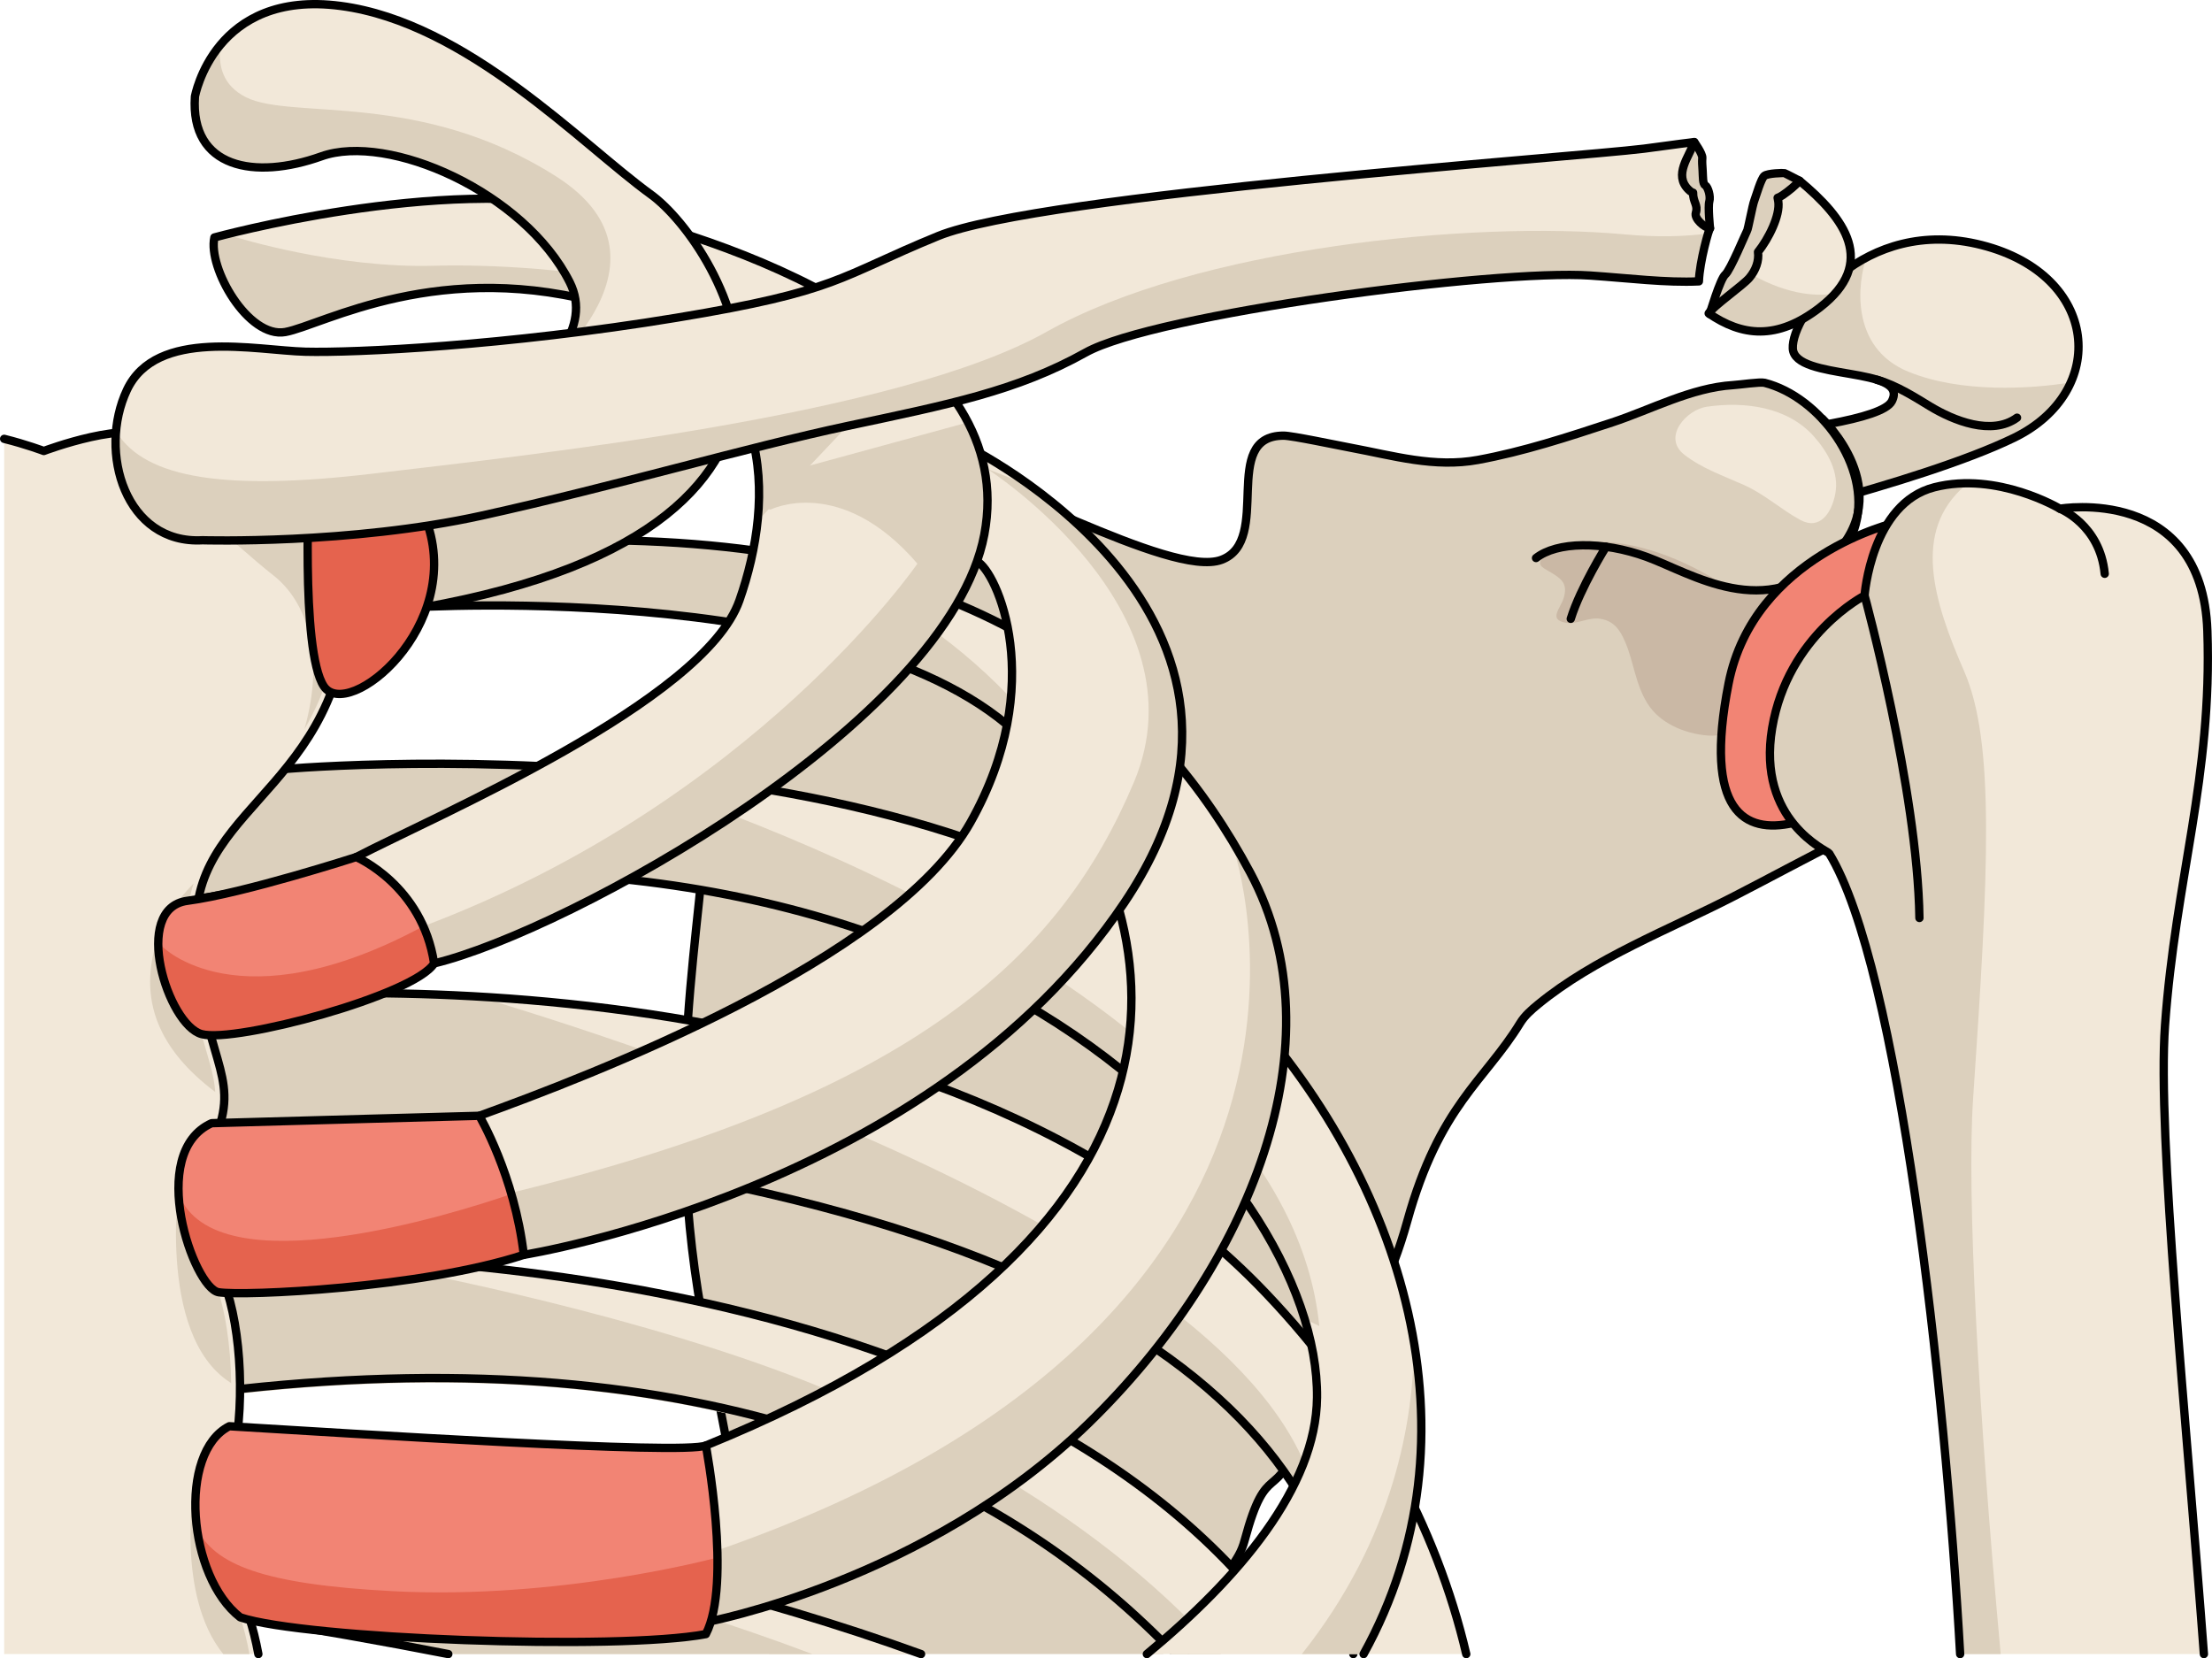 <?xml version="1.0" encoding="utf-8"?>
<!-- Generator: Adobe Illustrator 16.0.0, SVG Export Plug-In . SVG Version: 6.00 Build 0)  -->
<!DOCTYPE svg PUBLIC "-//W3C//DTD SVG 1.1//EN" "http://www.w3.org/Graphics/SVG/1.1/DTD/svg11.dtd">
<svg version="1.1" id="Layer_1" xmlns="http://www.w3.org/2000/svg" xmlns:xlink="http://www.w3.org/1999/xlink" x="0px" y="0px"
	 width="265.671px" height="199.174px" viewBox="0 0 265.671 199.174" enable-background="new 0 0 265.671 199.174"
	 xml:space="preserve">
<g>
	<g>
		<path fill="#F2E8D9" d="M184.974,54.014c0,0,39.974-1.528,42.233-5.807s-11.685-2.401-11.883-6.347s8.491-16.043,22.691-12.421
			s15.269,17.613,3.867,23.151s-36.974,11.341-36.974,11.341S186.028,59.859,184.974,54.014z"/>
		<path fill="#DCD0BD" d="M229.264,44.674c-7.214-2.916-6.098-10.925-5.097-13.735c-5.756,3.051-8.964,8.509-8.843,10.922
			c0.198,3.945,14.143,2.068,11.883,6.347c-0.479,0.907-1.904,1.221-2.803,1.47c-0.495,0.137-0.958,0.357-1.444,0.515
			c-0.562,0.182-1.139,0.309-1.71,0.456c-0.596,0.152-1.197,0.184-1.802,0.287c-1.173,0.203-2.362,0.474-3.551,0.573
			c-0.722,0.062-1.453-0.029-2.177,0.036c-0.547,0.049-1.089,0.145-1.63,0.23c-0.843,0.135-1.688,0.251-2.533,0.367
			c-0.381,0.053-0.768,0.048-1.149,0.094c-1.944,0.229-3.885,0.475-5.842,0.607c-2.11,0.142-4.227,0.256-6.313,0.616
			c-1.829,0.315-3.498,0.857-5.375,0.743c-1.585-0.097-3.431-0.764-4.947-0.033c-0.059,0.071-0.067,0.152-0.028,0.241
			c-0.505,1.534,8.079,8.614,9.081,8.759c2.213,0.321,4.49,0.689,6.747,0.569c2.19-0.117,4.278-0.653,6.473-0.94
			c1.437-0.188,2.771-0.84,4.166-1.198c1.243-0.319,2.455-0.233,3.674-0.433c2.972-0.486,5.991-1.625,8.876-2.479
			c5.737-1.698,11.568-3.477,16.964-6.098c3.374-1.639,5.647-4.021,6.819-6.652C243.882,46.718,235.591,47.231,229.264,44.674z"/>
		<path fill="none" stroke="#000000" stroke-linecap="round" stroke-linejoin="round" stroke-miterlimit="10" d="M225.427,45.613
			c2.367,0.654,4.855,2.278,6.363,3.189c2.828,1.708,7.417,3.589,10.464,1.367"/>
		<path fill="none" stroke="#000000" stroke-linecap="round" stroke-linejoin="round" stroke-miterlimit="10" d="M184.974,54.014
			c0,0,39.974-1.528,42.233-5.807s-11.685-2.401-11.883-6.347s8.491-16.043,22.691-12.421s15.269,17.613,3.867,23.151
			s-36.974,11.341-36.974,11.341S186.028,59.859,184.974,54.014z"/>
	</g>
	<g>
		<path fill="#DCD0BD" d="M218.693,92.058c-2.711-5.631-3.55-11.423-3.197-17.594c0.068-1.205-0.106-3.039,0.631-4.032
			c0.626-0.842,1.94-1.068,2.77-1.675c1.926-1.406,3.388-3.551,3.984-5.795c1.845-6.93-4.291-15.294-10.946-16.983
			c-0.532-0.135-2.971,0.227-3.782,0.276c-5.012,0.31-9.837,2.936-14.56,4.492c-5.282,1.74-10.608,3.488-16.087,4.495
			c-5.234,0.962-10.176-0.512-15.295-1.468c-1.719-0.321-7.021-1.448-8.043-1.448c-7.715,0-1.284,12.599-7.455,14.912
			c-6.172,2.315-28.398-10.896-34.982-10.896c-6.578,0-15.082,2.089-17.783,11.347c-2.7,9.261-9.172,15.966-9.172,29.084
			c0,13.115-5.786,34.724,0,63.658c2.516,12.581,5.045,26.481,7.609,38.243h47.297c5.172-5.576,9-10.665,9.818-13.705
			c2.697-10.031,3.722-4,6.808-12.87c3.086-8.875,8.859-11.549,12.717-25.439c3.858-13.888,9.308-16.834,13.551-23.774
			c0.543-0.89,1.355-1.593,2.152-2.247c6.815-5.593,15.766-8.987,23.541-12.989c4.312-2.219,8.602-4.547,12.899-6.71
			c3.338-1.68,1.538-3.989-0.335-6.124C219.971,93.832,219.093,92.887,218.693,92.058z"/>
		<path fill="#F2E8D9" d="M202.282,54.604c2.142,1.677,4.762,2.563,7.214,3.666c2.478,1.114,4.387,2.912,6.728,4.182
			c2.368,1.283,3.768-0.874,4.201-3.126c0.495-2.57-0.898-5.021-2.55-6.886c-3.158-3.568-8.3-4.25-12.877-3.587
			C202.515,49.213,199.627,52.524,202.282,54.604z"/>
		<path fill="#CAB8A5" d="M211.273,84.164c1.361-1.887,2.655-2.684,4.353-3.068c-0.224-2.167-0.259-4.374-0.13-6.633
			c0.076-1.342,0.741-2.866,0.284-4.149c-0.703,0.187-1.391,0.539-2.123,0.709c-2.86,0.662-5.132,0.084-7.486-1.331
			c-4.9-2.944-10.561-5.083-16.396-4.564c-1.268,0.113-3.247,0.478-4.166,1.443c-1.213,1.273-0.504,1.499,0.585,2.142
			c1.35,0.797,2.143,1.385,1.606,3.125c-0.391,1.271-1.873,2.595,0.267,2.965c1.375,0.238,2.734-0.739,4.213-0.468
			c1.576,0.29,2.29,1.304,2.926,2.805c1.033,2.437,1.205,5.017,2.653,7.342c1.497,2.403,4.439,3.626,7.217,3.862
			C208.145,88.604,209.666,86.394,211.273,84.164z"/>
		<path fill="none" stroke="#000000" stroke-linecap="round" stroke-linejoin="round" stroke-miterlimit="10" d="M142.767,198.135
			c4.79-10.765,5.915-10.126,6.733-13.166c2.697-10.031,3.722-4,6.808-12.87c3.086-8.875,8.859-11.549,12.717-25.439
			c3.858-13.888,9.308-16.834,13.551-23.774c0.543-0.89,1.355-1.593,2.152-2.247c6.815-5.593,15.766-8.987,23.541-12.989
			c4.312-2.219,8.602-4.547,12.899-6.71c3.338-1.68,1.538-3.989-0.335-6.124c-0.862-0.982-1.74-1.928-2.14-2.757
			c-2.711-5.631-3.55-11.423-3.197-17.594c0.068-1.205-0.106-3.039,0.631-4.032c0.626-0.842,1.94-1.068,2.77-1.675
			c1.926-1.406,3.388-3.551,3.984-5.795c1.845-6.93-4.291-15.294-10.946-16.983c-0.532-0.135-2.971,0.227-3.782,0.276
			c-5.012,0.31-9.837,2.936-14.56,4.492c-5.282,1.74-10.608,3.488-16.087,4.495c-5.234,0.962-10.176-0.512-15.295-1.468
			c-1.719-0.321-7.021-1.448-8.043-1.448c-7.715,0-1.284,12.599-7.455,14.912c-6.172,2.315-28.398-10.896-34.982-10.896
			c-6.578,0-15.082,2.089-17.783,11.347c-2.7,9.261-9.172,15.966-9.172,29.084c0,13.115-5.786,34.724,0,63.658
			c2.516,12.581,3.884,19.841,6.83,36.791"/>
	</g>
	<path fill="none" stroke="#000000" stroke-linecap="round" stroke-linejoin="round" stroke-miterlimit="10" d="M218.882,50.313
		c0,0,9.162,8.625,1.205,16.583c-7.953,7.953-16.953,1.956-22.301,0c-5.343-1.956-10.822-1.826-13.302,0.13"/>
	<path fill="none" stroke="#000000" stroke-linecap="round" stroke-linejoin="round" stroke-miterlimit="10" d="M192.894,65.673
		c0,0-3.064,4.873-4.239,8.655"/>
	<g>
		<path fill="#F28474" d="M227.722,62.756c0,0-17.067,3.898-20.111,19.331c-3.043,15.437,1.947,18.077,7.734,16.768
			C221.134,97.547,243.784,61.871,227.722,62.756z"/>
		<path fill="none" stroke="#000000" stroke-linecap="round" stroke-linejoin="round" stroke-miterlimit="10" d="M227.722,62.756
			c0,0-17.067,3.898-20.111,19.331c-3.043,15.437,1.947,18.077,7.734,16.768C221.134,97.547,243.784,61.871,227.722,62.756z"/>
	</g>
	<path fill="#F2E8D9" d="M219.686,102.49c8.364,13.577,13.931,64.11,15.737,96.184h29.275c-2.064-27.602-5.611-62.381-4.672-75.494
		c1.279-17.756,5.691-29.797,5.088-47.41c-0.602-17.608-17.713-14.666-17.713-14.666s-7.5-4.506-15.074-2.578
		c-7.578,1.926-8.383,13.012-8.383,13.012s-9.214,4.715-11.098,15.896C210.962,98.623,219.497,102.189,219.686,102.49z"/>
	<path fill="#DCD0BD" d="M219.686,102.49c8.364,13.577,13.931,64.11,15.737,96.184h4.869c-2.68-29.206-4.094-55.262-3.311-66.732
		c1.867-27.271,2.635-42.797-1.072-51.309c-3.715-8.511-6.256-16.813,0.092-22.3c0.08-0.095,0.141-0.182,0.215-0.278
		c-1.271,0.006-2.576,0.138-3.889,0.471c-7.578,1.926-8.383,13.012-8.383,13.012s-9.214,4.715-11.098,15.896
		C210.962,98.623,219.497,102.189,219.686,102.49z"/>
	<path fill="none" stroke="#000000" stroke-linecap="round" stroke-linejoin="round" stroke-miterlimit="10" d="M264.698,198.674
		c-2.064-27.602-5.611-62.381-4.672-75.494c1.279-17.756,5.691-29.797,5.088-47.41c-0.602-17.608-17.713-14.666-17.713-14.666
		s-7.5-4.506-15.074-2.578c-7.578,1.926-8.383,13.012-8.383,13.012s-9.214,4.715-11.098,15.896
		c-1.885,11.189,6.65,14.756,6.839,15.057c8.364,13.577,13.931,64.11,15.737,96.184"/>
	<path fill="none" stroke="#000000" stroke-linecap="round" stroke-linejoin="round" stroke-miterlimit="10" d="M223.944,71.537
		c0,0,6.365,23.297,6.588,38.724"/>
	<path fill="none" stroke="#000000" stroke-linecap="round" stroke-linejoin="round" stroke-miterlimit="10" d="M247.401,61.104
		c0,0,4.82,1.908,5.385,7.814"/>
	<path fill="#F2E8D9" d="M54.615,198.674h56.783c-39.527-14.348-84.511-19.148-84.511-19.148s-1.132,9.206,2.741,14.738
		C38.531,195.678,46.84,197.148,54.615,198.674z"/>
	<path fill="#DCD0BD" d="M54.615,198.674h42.947c-9.936-3.75-16.971-5.723-16.971-5.723l-53.855-10.359
		c-0.006,3.18,0.437,8.161,2.893,11.672C38.531,195.678,46.84,197.148,54.615,198.674z"/>
	<path fill="none" stroke="#000000" stroke-linecap="round" stroke-linejoin="round" stroke-miterlimit="10" d="M110.625,198.674
		c-39.525-14.348-84.51-19.148-84.51-19.148s-1.131,9.206,2.742,14.738c8.902,1.414,17.21,2.885,24.987,4.41"/>
	<path fill="#F2E8D9" d="M28.942,167.368c55.688-6.036,90.587,9.602,111.648,31.306h16.35c-3.16-4.105-6.579-8.031-10.228-11.72
		c-39.57-40.002-121.051-35.542-121.051-35.542S23.268,162.866,28.942,167.368z"/>
	<path fill="#DCD0BD" d="M28.942,167.368c55.685-6.036,90.562,9.605,111.619,31.306h6.096
		c-16.147-18.267-39.29-28.813-51.985-33.591c-21.863-8.234-48.912-13.081-48.912-13.081l-1.689-0.481
		c-11.188-0.502-18.408-0.108-18.408-0.108S23.268,162.866,28.942,167.368z"/>
	<path fill="none" stroke="#000000" stroke-linecap="round" stroke-linejoin="round" stroke-miterlimit="10" d="M148.304,188.595
		c-38.774-41.55-122.669-37.724-122.669-37.724s-2.395,11.455,3.281,15.957c55.688-6.036,90.586,9.6,111.647,31.307"/>
	<path fill="#F2E8D9" d="M162.538,198.674h13.565c-3.554-15.19-11.646-30.304-24.058-43.341
		c-41.983-44.097-126.384-35.336-126.384-35.336s-3.688,11.473-0.243,14.912C133.574,140.362,159.495,171.327,162.538,198.674z"/>
	<path fill="#DCD0BD" d="M25.662,119.997c0,0,13.189-1.365,31.729-0.3c23.057,6.89,98.851,31.873,101.063,63.252
		c-0.084,0.187-0.168,0.349-0.252,0.532c-10.952-22.631-44.418-44.115-132.783-48.572C21.975,131.47,25.662,119.997,25.662,119.997z
		"/>
	<path fill="none" stroke="#000000" stroke-linecap="round" stroke-linejoin="round" stroke-miterlimit="10" d="M176.104,198.674
		c-3.554-15.19-11.646-30.304-24.058-43.341c-41.983-44.097-126.384-35.336-126.384-35.336s-3.688,11.473-0.243,14.912
		c108.155,5.453,134.076,36.418,137.119,63.765"/>
	<path fill="#F2E8D9" d="M158.182,167.855c-0.116,10.825-9.426,21.709-20.438,30.818h26.031
		c14.39-26.021,4.979-57.127-15.342-78.673c-33.262-35.272-115.3-27.55-115.3-27.55s-16.03,8.048-10.62,15.746
		C114.523,91.23,158.471,141.22,158.182,167.855z"/>
	<path fill="#DCD0BD" d="M33.134,92.451c0,0,17.381-1.635,39.382,0.041c14.007,4.336,82.003,27.381,85.938,66.784
		c-0.598-0.301-1.176-0.576-1.771-0.871c-8.396-27.313-52.219-65.319-134.17-50.208C17.104,100.499,33.134,92.451,33.134,92.451z"/>
	<path fill="#DCD0BD" d="M163.751,198.674c6.578-11.89,8.2-24.841,6.068-37.46c-0.013,9.254-2.326,23.426-13.463,37.46H163.751z"/>
	<path fill="none" stroke="#000000" stroke-linecap="round" stroke-linejoin="round" stroke-miterlimit="10" d="M163.775,198.674
		c14.39-26.021,4.979-57.127-15.342-78.673c-33.262-35.272-115.3-27.55-115.3-27.55s-16.03,8.048-10.62,15.746
		c92.01-16.967,135.957,33.022,135.668,59.658c-0.116,10.825-9.426,21.709-20.438,30.818"/>
	<g>
		<path fill="#F2E8D9" d="M49.219,72.971c0,0,57.924-3.727,75.416,17.782c17.49,21.504,21.504,57.934-39.859,82.873
			c-6.597,3.723,0,21.218,0,21.218s26.383-4.88,45.881-23.804c19.498-18.926,30.393-45.881,19.498-66.24
			C139.258,84.439,119.072,66.07,75.4,64.934C31.727,63.795,49.219,72.971,49.219,72.971z"/>
		<path fill="#DCD0BD" d="M75.4,64.934c8.447,0.221,16.008,1.093,22.802,2.49c0.454,0.203,27.569,12.334,32.597,32.691
			c-0.002-0.002-0.008-0.006-0.008-0.006c-1.738-3.346-3.822-6.485-6.156-9.356c-17.492-21.509-75.416-17.782-75.416-17.782
			S31.727,63.795,75.4,64.934z"/>
		<path fill="#DCD0BD" d="M82.607,187.222c0.986-0.976,2.2-0.012,3.543-1.004c81.038-28.16,62.046-84.143,62.046-84.143l0.341-0.143
			c0.559,0.949,1.104,1.907,1.617,2.867c10.895,20.359,0,47.314-19.498,66.24c-19.498,18.924-45.881,23.804-45.881,23.804
			S83.476,191.386,82.607,187.222z"/>
		<path fill="none" stroke="#000000" stroke-linecap="round" stroke-linejoin="round" stroke-miterlimit="10" d="M49.219,72.971
			c0,0,57.924-3.727,75.416,17.782c17.49,21.504,21.504,57.934-39.859,82.873c-6.597,3.723,0,21.218,0,21.218
			s26.383-4.88,45.881-23.804c19.498-18.926,30.393-45.881,19.498-66.24C139.258,84.439,119.072,66.07,75.4,64.934
			C31.727,63.795,49.219,72.971,49.219,72.971z"/>
	</g>
	<g>
		<path fill="#F2E8D9" d="M115.94,53.495c0,0,42.266,20.411,19.104,54.923c-23.154,34.511-72.135,42.305-72.135,42.305
			s-6.016-12.916-5.344-16.701c12.914-4.674,49.65-18.633,59.002-35.254c9.35-16.625,3.1-30.242,0.77-31.338
			C115.011,66.34,115.94,53.495,115.94,53.495z"/>
		<path fill="#DCD0BD" d="M59.922,143.627c0.035-1.158,1.226,0.918,1.449-0.351c48.764-11.864,66.045-28.57,74.803-49.289
			c8.76-20.719-17.564-37.642-17.564-37.642l5.164,2.002c10.976,7.959,27.817,25.414,11.271,50.07
			c-23.154,34.511-72.135,42.305-72.135,42.305S61.361,147.396,59.922,143.627z"/>
		<path fill="none" stroke="#000000" stroke-linecap="round" stroke-linejoin="round" stroke-miterlimit="10" d="M115.94,53.495
			c0,0,42.266,20.411,19.104,54.923c-23.154,34.511-72.135,42.305-72.135,42.305s-6.016-12.916-5.344-16.701
			c12.914-4.674,49.65-18.633,59.002-35.254c9.35-16.625,3.1-30.242,0.77-31.338C115.011,66.34,115.94,53.495,115.94,53.495z"/>
	</g>
	<g>
		<path fill="#F2E8D9" d="M25.749,28.522c0,0,27.269-7.521,45.425-3.446c19.467,4.368,51.305,16.626,47.045,39.135
			c-4.26,22.51-50.033,47.652-66.078,51.508c-5.707-3.855-9.763-9.128-9.357-12.774c9.33-4.867,41.752-18.657,46.021-30.822
			c4.271-12.17,4.674-29.403-15.602-35.386c-20.279-5.982-34.475,2.332-38.935,3.143C29.809,40.688,24.939,32.173,25.749,28.522z"/>
		<path fill="#DCD0BD" d="M110.184,67.703c-9.229-10.746-17.654-6.488-17.654-6.488l-1.402-0.502
			c0.047-1.039,0.043-2.08-0.015-3.115l25.14-6.868c2.074,4.009,2.911,8.491,1.967,13.481c-4.26,22.51-50.033,47.652-66.078,51.508
			c-0.446-0.302-0.877-0.613-1.301-0.93c-0.057-1.066-0.066-2.227,0-3.532C90.61,96.262,110.184,67.703,110.184,67.703z"/>
		<path fill="#DCD0BD" d="M90.986,62.578c0.826-5.11,2.492-19.859-17.783-25.842c-20.279-5.982-34.475,2.332-38.935,3.143
			c-4.46,0.809-9.329-7.706-8.52-11.356c0,0,0.55-0.15,1.522-0.395l0.983,0.339c0,0,12.045,3.787,23.886,3.453
			c11.837-0.336,47.234,1.527,48.934,19.991"/>
		<path fill="none" stroke="#000000" stroke-linecap="round" stroke-linejoin="round" stroke-miterlimit="10" d="M25.749,28.522
			c0,0,27.269-7.521,45.425-3.446c19.467,4.368,51.305,16.626,47.045,39.135c-4.26,22.51-50.033,47.652-66.078,51.508
			c-5.707-3.855-9.763-9.128-9.357-12.774c9.33-4.867,41.752-18.657,46.021-30.822c4.271-12.17,4.674-29.403-15.602-35.386
			c-20.279-5.982-34.475,2.332-38.935,3.143C29.809,40.688,24.939,32.173,25.749,28.522z"/>
	</g>
	<g>
		<g>
			<path fill="#F2E8D9" d="M23.412,11.607c0,0,2.293-12.902,17.491-10.896c15.197,2.005,28.96,16.631,37.275,22.652
				c8.319,6.021,28.964,39.571-27.386,49.606c-5.014-14.049-2.722-17.488-2.722-17.488s25.806-10.752,20.36-21.58
				c-5.449-10.825-21.794-17.993-29.823-15.126C30.58,21.644,22.839,20.211,23.412,11.607z"/>
			<path fill="#DCD0BD" d="M50.793,72.971c-0.838-2.353-1.457-4.381-1.934-6.174l0.434-5.385c0,0,26.033-5.32,37.467-7.631
				C82.811,61.725,72.541,69.1,50.793,72.971z"/>
			<path fill="#DCD0BD" d="M26.48,5.381c-0.31,2.559,0.281,4.904,3.078,6.305c5.523,2.762,20.911-0.883,37.238,9.506
				c16.332,10.391-3.191,24.991-3.191,24.991l-0.004,0.002c4.178-3.625,7.009-7.944,4.83-12.282
				c-5.449-10.825-21.794-17.993-29.823-15.126c-8.028,2.867-15.77,1.435-15.196-7.169C23.412,11.607,23.988,8.363,26.48,5.381z"/>
		</g>
		<path fill="none" stroke="#000000" stroke-linecap="round" stroke-linejoin="round" stroke-miterlimit="10" d="M23.412,11.607
			c0,0,2.293-12.902,17.491-10.896c15.197,2.005,28.96,16.631,37.275,22.652c8.319,6.021,28.964,39.571-27.386,49.606
			c-5.014-14.049-2.722-17.488-2.722-17.488s25.806-10.752,20.36-21.58c-5.449-10.825-21.794-17.993-29.823-15.126
			C30.58,21.644,22.839,20.211,23.412,11.607z"/>
	</g>
	<path fill="#F2E8D9" d="M31.031,198.674c-0.304-1.627-0.674-3.145-1.109-4.41c-2.152-6.235-3.871-11.394-2.152-18.063
		c1.721-6.666,1.291-16.559-0.859-22.15s-2.365-12.473-0.432-19.141c1.936-6.668-2.795-9.033-2.91-23.871
		c-0.116-14.84,18.9-16.83,18.308-41.296C41.283,45.271,21.707,55.504,18.779,52.83c-2.93-2.675-13.518,1.34-13.518,1.34
		S3.119,53.361,0.5,52.711v145.963H31.031z"/>
	<path fill="#DCD0BD" d="M29.961,198.674c-0.304-1.625-0.668-3.146-1.104-4.41c-2.02-5.852-3.62-10.774-2.389-16.868l-3.189,1.038
		c0,0-2.185,13.201,3.538,20.24H29.961z"/>
	<path fill="#DCD0BD" d="M40.814,69.742c0.19,7.887-1.662,13.434-4.248,17.834c2.527-8.967,0.236-15.363-3.742-18.475
		c-4.43-3.464-13.752-12.285-13.752-12.285l16.771-1.245C38.619,57.903,40.629,62.15,40.814,69.742z"/>
	<path fill="#DCD0BD" d="M19.005,112.502c0.849-2.441,2.394-4.453,4.251-6.397c-0.489,1.496-0.765,3.12-0.748,4.934
		c0.091,11.756,3.065,15.683,3.342,20.12C19.195,126.157,16.375,120.092,19.005,112.502z"/>
	<path fill="#DCD0BD" d="M21.615,140.915l2.514,2.132c-0.133,3.911,0.443,7.687,1.718,11.003c1.204,3.124,1.864,7.588,1.919,12.079
		c-0.042-0.023-0.074-0.046-0.113-0.072C18.602,160.248,21.615,140.915,21.615,140.915z"/>
	<path fill="none" stroke="#000000" stroke-linecap="round" stroke-linejoin="round" stroke-miterlimit="10" d="M31.031,198.674
		c-0.304-1.627-0.674-3.145-1.109-4.41c-2.152-6.235-3.871-11.394-2.152-18.063c1.721-6.666,1.291-16.559-0.859-22.15
		s-2.365-12.473-0.432-19.141c1.936-6.668-2.795-9.033-2.91-23.871c-0.116-14.84,18.9-16.83,18.308-41.296
		C41.283,45.271,21.707,55.504,18.779,52.83c-2.93-2.675-13.518,1.34-13.518,1.34S3.119,53.361,0.5,52.711"/>
	<g>
		<path fill="#E5634E" d="M37.176,56.627c0,0,9.462-6.72,14.05,5.961c4.59,12.676-9.463,24.146-12.329,19.848
			C36.028,78.131,37.176,56.627,37.176,56.627z"/>
		<path fill="none" stroke="#000000" stroke-linecap="round" stroke-linejoin="round" stroke-miterlimit="10" d="M37.176,56.627
			c0,0,9.462-6.72,14.05,5.961c4.59,12.676-9.463,24.146-12.329,19.848C36.028,78.131,37.176,56.627,37.176,56.627z"/>
	</g>
	<g>
		<path fill="#F28474" d="M42.783,102.944c0,0,7.939,3.373,9.357,12.774c-2.367,3.83-23.865,9.593-27.922,8.494
			c-4.058-1.098-8.482-15.125-1.705-16.016C29.289,107.305,42.783,102.944,42.783,102.944z"/>
		<path fill="#E5634E" d="M19.441,113.645c0,0,9.156,9.589,31.392-2.388c0.587,1.306,1.052,2.784,1.308,4.462
			c-2.367,3.83-23.865,9.593-27.922,8.494c-2.385-0.648-4.882-5.756-5.17-10.043L19.441,113.645z"/>
		<path fill="none" stroke="#000000" stroke-linecap="round" stroke-linejoin="round" stroke-miterlimit="10" d="M42.783,102.944
			c0,0,7.939,3.373,9.357,12.774c-2.367,3.83-23.865,9.593-27.922,8.494c-4.058-1.098-8.482-15.125-1.705-16.016
			C29.289,107.305,42.783,102.944,42.783,102.944z"/>
	</g>
	<g>
		<path fill="#F28474" d="M57.566,134.021c0,0,4.229,7.126,5.344,16.701c-12.246,4.006-33.687,4.981-36.658,4.492
			c-2.973-0.486-8.713-16.746-0.833-20.306C32.852,134.69,57.566,134.021,57.566,134.021z"/>
		<path fill="#E5634E" d="M21.471,143.444c4.489,11.351,33.08,2.331,39.943-0.023c0.635,2.182,1.186,4.642,1.496,7.302
			c-12.246,4.006-33.687,4.981-36.658,4.492C24.465,154.924,21.704,148.948,21.471,143.444z"/>
		<path fill="none" stroke="#000000" stroke-linecap="round" stroke-linejoin="round" stroke-miterlimit="10" d="M57.566,134.021
			c0,0,4.229,7.126,5.344,16.701c-12.246,4.006-33.687,4.981-36.658,4.492c-2.973-0.486-8.713-16.746-0.833-20.306
			C32.852,134.69,57.566,134.021,57.566,134.021z"/>
	</g>
	<g>
		<path fill="#F28474" d="M84.775,173.626c0,0,3.154,16.627,0,22.651c-10.61,2.006-48.174,0.572-55.918-2.014
			c-6.307-4.87-7.51-19.816-1.318-22.954C42.337,172.188,82.051,174.765,84.775,173.626z"/>
		<path fill="#E5634E" d="M28.857,194.264c-2.826-2.181-4.618-6.388-5.189-10.648c2.129,4.271,7.768,6.681,23.523,7.506
			c20.089,1.052,38.725-3.978,38.975-4.046c0.045,3.59-0.271,7.063-1.391,9.202C74.165,198.283,36.602,196.85,28.857,194.264z"/>
		<path fill="none" stroke="#000000" stroke-linecap="round" stroke-linejoin="round" stroke-miterlimit="10" d="M84.775,173.626
			c0,0,3.154,16.627,0,22.651c-10.61,2.006-48.174,0.572-55.918-2.014c-6.307-4.87-7.51-19.816-1.318-22.954
			C42.337,172.188,82.051,174.765,84.775,173.626z"/>
	</g>
	<g>
		<path fill="#DCD0BD" d="M203.486,17.065c0,0,1.007,1.389,0.968,1.906s-0.006,0.795,0.041,1.55
			c0.047,0.757-0.002,1.553,0.317,1.744c0.318,0.19,0.664,1.295,0.483,1.937c-0.181,0.643,0.086,3.22,0.086,3.22
			s-1.998,2.403-2.101,2.406s-1.474,0.829-1.674,0.777c-0.201-0.051-1.753-3.053-1.814-3.837c-0.061-0.785,0.08-5.964,0.08-5.964
			l1.293-2.223L203.486,17.065z"/>
		<path fill="none" stroke="#000000" stroke-linecap="round" stroke-linejoin="round" stroke-miterlimit="10" d="M203.486,17.065
			c0,0,1.007,1.389,0.968,1.906s-0.006,0.795,0.041,1.55c0.047,0.757-0.002,1.553,0.317,1.744c0.318,0.19,0.664,1.295,0.483,1.937
			c-0.181,0.643,0.086,3.22,0.086,3.22s-1.998,2.403-2.101,2.406s-1.474,0.829-1.674,0.777c-0.201-0.051-1.753-3.053-1.814-3.837
			c-0.061-0.785,0.08-5.964,0.08-5.964l1.293-2.223L203.486,17.065z"/>
		<path fill="#DCD0BD" d="M205.345,37.725c0,0,1.248-4.234,1.865-4.748s2.483-5.038,2.616-5.248s0.648-3.045,0.871-3.626
			c0.222-0.579,0.801-2.648,1.208-2.976c0.407-0.328,2.304-0.365,2.419-0.331c0.115,0.032,1.81,0.918,1.81,0.918
			s-0.359,4.662-0.276,4.997c0.085,0.335-1.527,6.019-1.632,6.789c-0.103,0.771-3.008,3.463-3.296,3.469
			c-0.289,0.006-1.973,0.354-1.973,0.354"/>
		<path fill="none" stroke="#000000" stroke-linecap="round" stroke-linejoin="round" stroke-miterlimit="10" d="M205.345,37.725
			c0,0,1.248-4.234,1.865-4.748s2.483-5.038,2.616-5.248s0.648-3.045,0.871-3.626c0.222-0.579,0.801-2.648,1.208-2.976
			c0.407-0.328,2.304-0.365,2.419-0.331c0.115,0.032,1.81,0.918,1.81,0.918s-0.359,4.662-0.276,4.997
			c0.085,0.335-1.527,6.019-1.632,6.789c-0.103,0.771-3.008,3.463-3.296,3.469c-0.289,0.006-1.973,0.354-1.973,0.354"/>
		<path fill="#F2E8D9" d="M216.134,21.714c-0.561,0.623-1.225,1.168-2.002,1.709c-0.258,0.179-0.466,0.283-0.632,0.335
			c0.029,0.125,0.057,0.269,0.081,0.439c0.243,1.694-1.173,4.49-2.437,6.07c0.143,1.07-0.271,2.194-1.038,3.109
			c-0.738,0.877-4.358,3.415-4.888,4.263c3.967,2.725,8.175,3.293,13.348-0.699C225.516,31.578,221.568,26.211,216.134,21.714z"/>
		<path fill="#F2E8D9" d="M205.382,27.422c-0.685-0.088-1.916-1.154-1.705-1.851c0.298-0.975-0.351-1.276-0.327-2.425
			c-0.115-0.016-0.289-0.114-0.553-0.369c-1.83-1.78,0.103-3.993,0.689-5.712c-2.148,0.251-4.251,0.572-6.052,0.794
			c-8.29,1.037-72.609,5.521-84.741,10.485c-12.135,4.966-11.847,6.587-31.443,9.822c-20.503,3.382-38.657,4.229-44.556,4.081
			c-5.959-0.151-17.916-2.908-21.447,4.59c-3.526,7.493-0.152,18.569,9.078,18.054c0,0,17.706,0.53,33.565-2.966
			c15.854-3.496,31.899-8.209,43.947-10.77c12.048-2.562,20.282-4.185,28.557-8.81c8.274-4.623,49.162-10.032,60.609-9.249
			c4.645,0.318,9.115,0.888,13.042,0.699C204.131,31.394,205.273,27.408,205.382,27.422z"/>
		<path fill="#DCD0BD" d="M204.981,28.063c-2.735,0.355-5.975,0.447-9.847,0.089c-18.3-1.685-51.479,1.58-69.406,11.687
			c-17.926,10.104-61.646,14.759-80.863,17.041c-17.693,2.1-27.381,0.623-30.861-4.97c-0.552,6.59,3.065,13.44,10.375,13.034
			c0,0,17.708,0.529,33.565-2.969c15.854-3.496,31.899-8.207,43.948-10.77c12.047-2.562,20.28-4.186,28.556-8.809
			c8.273-4.622,49.163-10.034,60.609-9.25c4.626,0.319,9.077,0.884,12.991,0.702C203.956,32.307,204.553,29.619,204.981,28.063z"/>
		<path fill="#DCD0BD" d="M210.329,32.943c-1.084,1.079-4.674,3.607-4.772,4.219c-0.033,0.211-0.099,0.391-0.175,0.559
			c3.933,2.654,8.108,3.171,13.23-0.784c0.739-0.564,1.34-1.136,1.844-1.704C218.628,35.571,215.084,35.629,210.329,32.943z"/>
		<path fill="none" stroke="#000000" stroke-linecap="round" stroke-linejoin="round" stroke-miterlimit="10" d="M205.382,27.422
			c-0.685-0.088-1.916-1.154-1.705-1.851c0.298-0.975-0.351-1.276-0.327-2.425c-0.115-0.016-0.289-0.114-0.553-0.369
			c-1.83-1.78,0.103-3.993,0.689-5.712c-2.148,0.251-4.251,0.572-6.052,0.794c-8.29,1.037-72.609,5.521-84.741,10.485
			c-12.135,4.966-11.847,6.587-31.443,9.822c-20.503,3.382-38.657,4.229-44.556,4.081c-5.959-0.151-17.916-2.908-21.447,4.59
			c-3.526,7.493-0.152,18.569,9.078,18.054c0,0,17.706,0.53,33.565-2.966c15.854-3.496,31.899-8.209,43.947-10.77
			c12.048-2.562,20.282-4.185,28.557-8.81c8.274-4.623,49.162-10.032,60.609-9.249c4.645,0.318,9.115,0.888,13.042,0.699
			C204.131,31.394,205.273,27.408,205.382,27.422z"/>
		<path fill="none" stroke="#000000" stroke-linecap="round" stroke-linejoin="round" stroke-miterlimit="10" d="M216.134,21.714
			c-0.561,0.623-1.225,1.168-2.002,1.709c-0.258,0.179-0.466,0.283-0.632,0.335c0.029,0.125,0.057,0.269,0.081,0.439
			c0.243,1.694-1.173,4.49-2.437,6.07c0.143,1.07-0.271,2.194-1.038,3.109c-0.738,0.877-4.358,3.415-4.888,4.263
			c3.967,2.725,8.175,3.293,13.348-0.699C225.516,31.578,221.568,26.211,216.134,21.714z"/>
	</g>
</g>
</svg>
